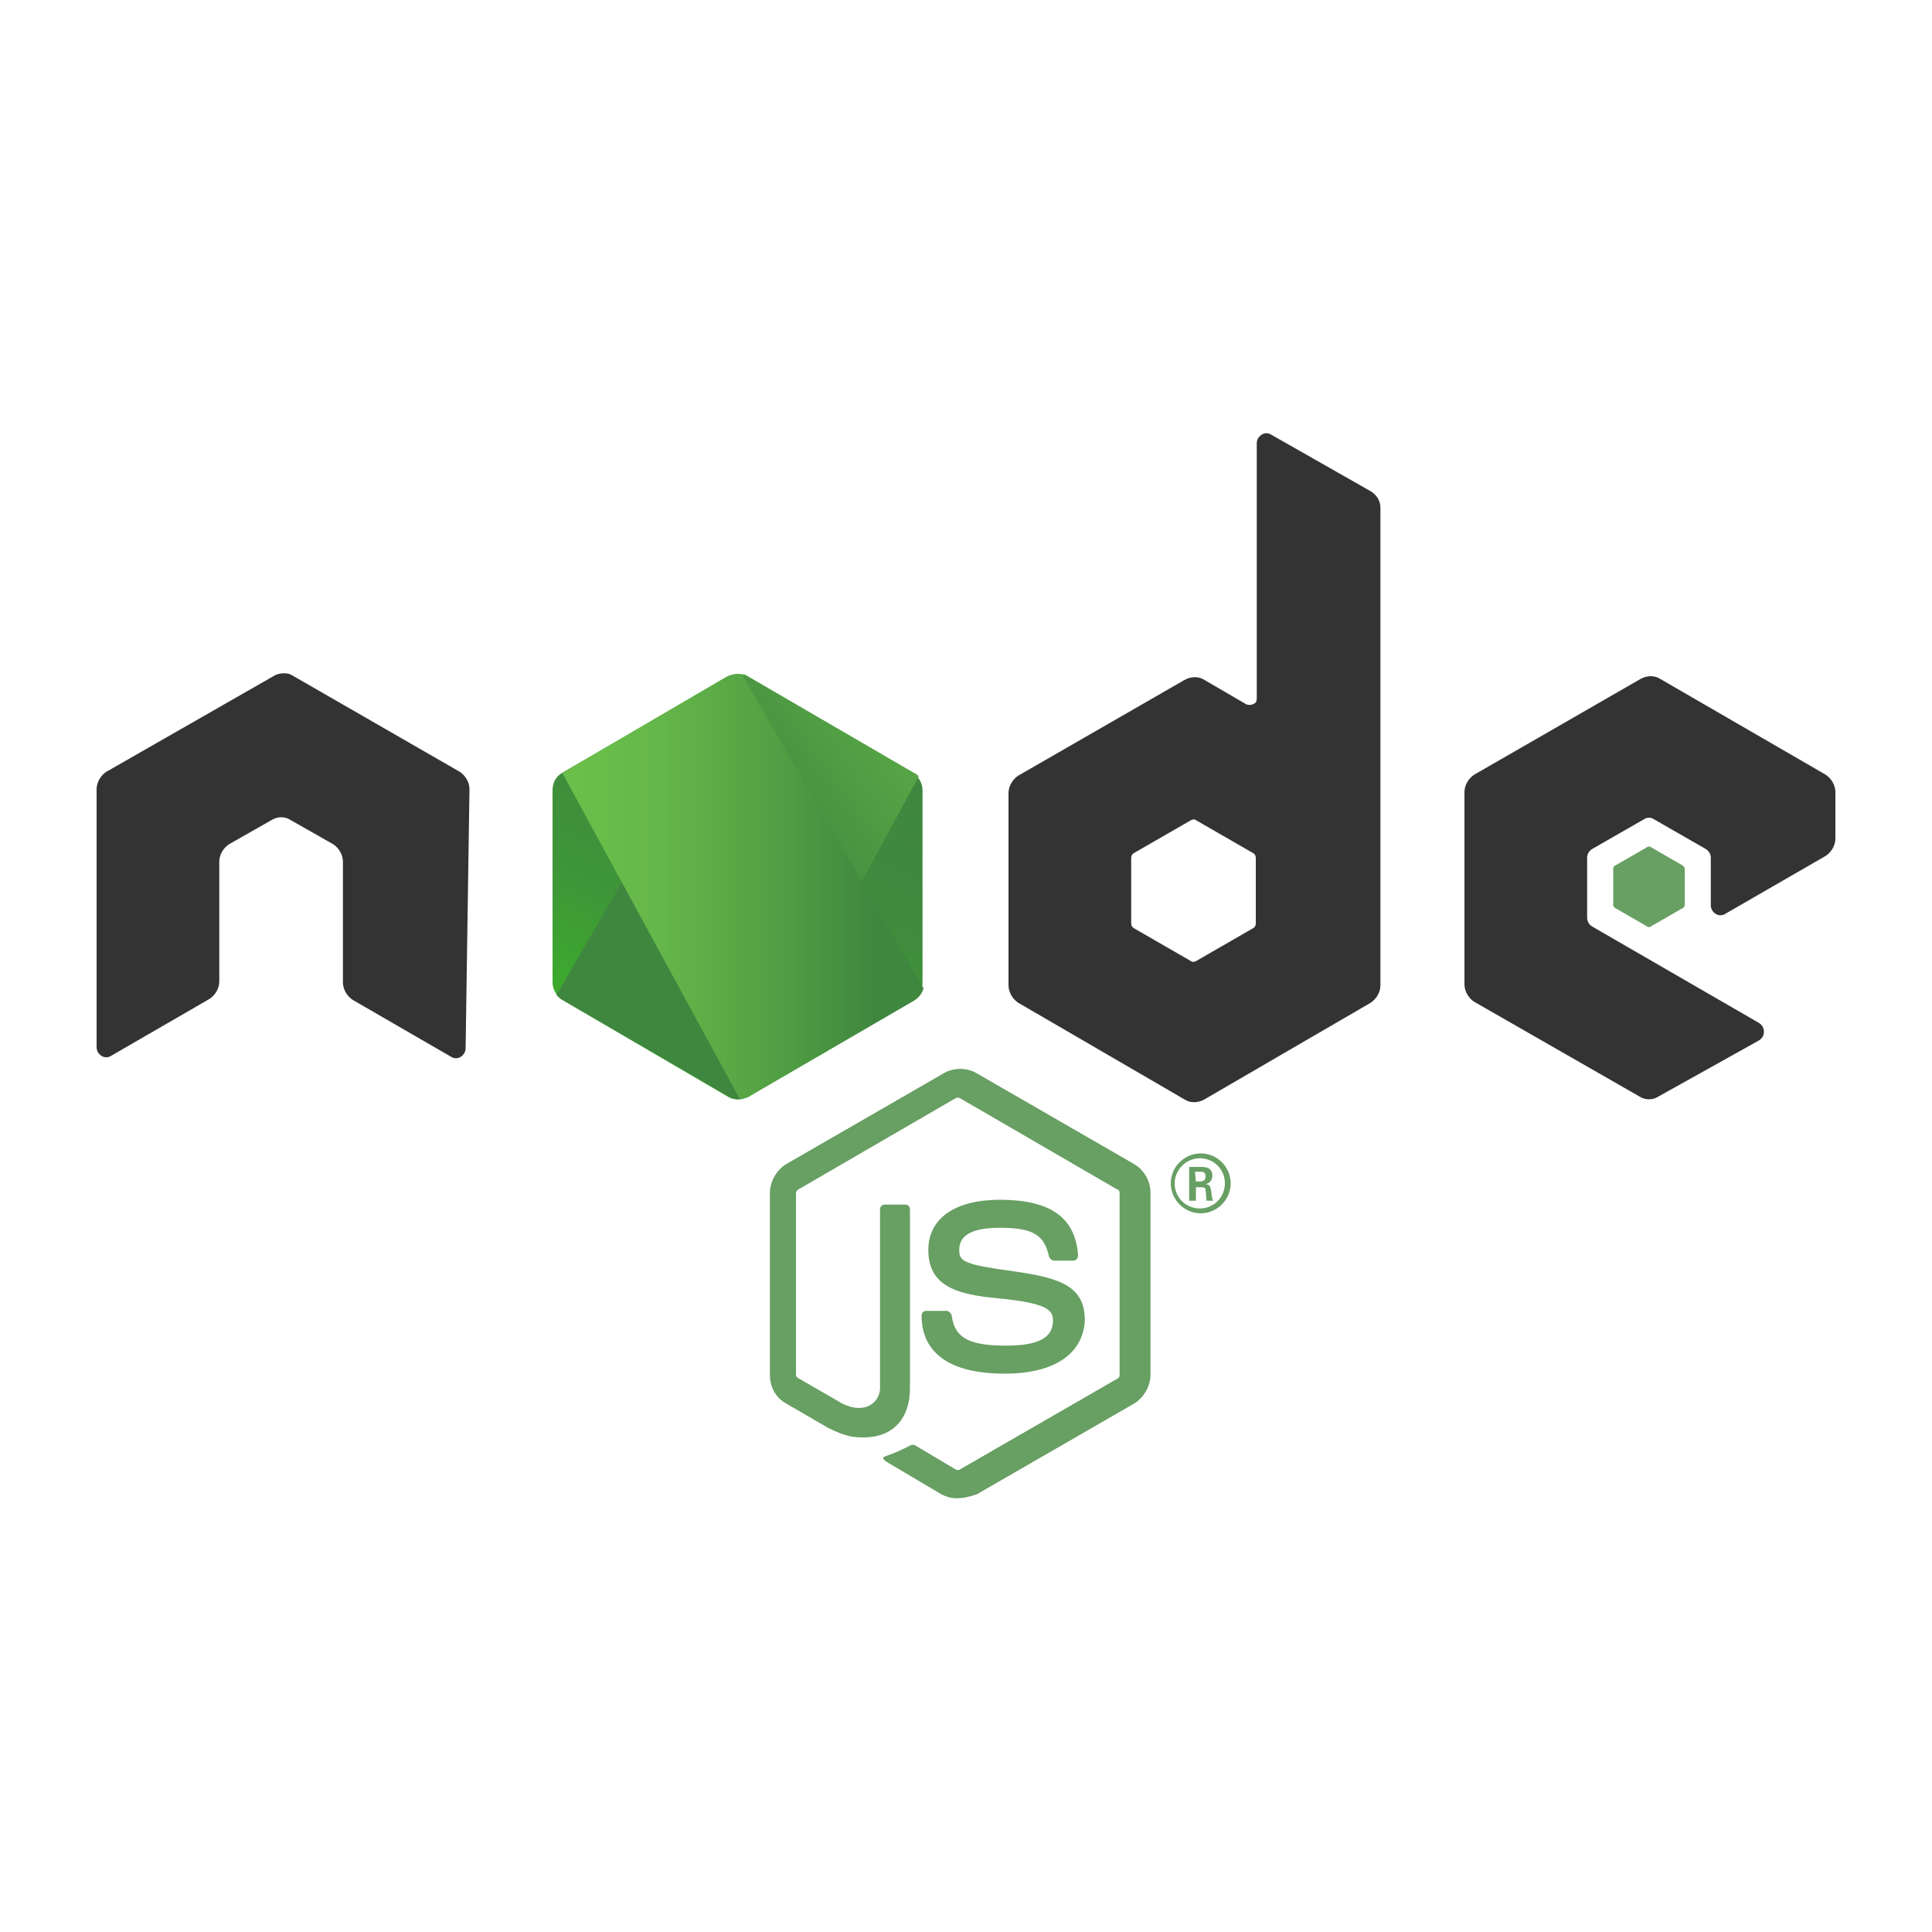 <?xml version="1.0" encoding="utf-8"?>
<!-- Generator: Adobe Illustrator 21.0.2, SVG Export Plug-In . SVG Version: 6.00 Build 0)  -->
<svg version="1.1" id="Layer_1" xmlns="http://www.w3.org/2000/svg" xmlns:xlink="http://www.w3.org/1999/xlink" x="0px" y="0px"
	 viewBox="0 0 200 200" style="enable-background:new 0 0 200 200;" xml:space="preserve">
<style type="text/css">
	.st0{fill:#689F63;}
	.st1{fill:#333333;}
	.st2{clip-path:url(#SVGID_2_);}
	.st3{fill:url(#SVGID_3_);}
	.st4{clip-path:url(#SVGID_5_);}
	.st5{fill:url(#SVGID_6_);}
	.st6{clip-path:url(#SVGID_8_);}
	.st7{fill:url(#SVGID_9_);}
	.st8{fill:url(#SVGID_10_);}
	.st9{fill:url(#SVGID_11_);}
	.st10{fill:url(#SVGID_12_);}
</style>
<path class="st0" d="M99,155.1c-0.6,0-1.2-0.2-1.7-0.5l-5.4-3.2c-0.8-0.5-0.4-0.6-0.1-0.7c1.1-0.4,1.3-0.5,2.5-1.1
	c0.1-0.1,0.3,0,0.4,0l4.2,2.5c0.2,0.1,0.4,0.1,0.5,0l16.3-9.4c0.2-0.1,0.2-0.3,0.2-0.4v-18.8c0-0.2-0.1-0.4-0.3-0.4l-16.2-9.4
	c-0.2-0.1-0.3-0.1-0.5,0l-16.2,9.4c-0.2,0.1-0.3,0.3-0.3,0.4v18.8c0,0.2,0.1,0.3,0.3,0.4l4.5,2.6c2.4,1.2,3.9-0.2,3.9-1.6v-18.5
	c0-0.3,0.2-0.5,0.5-0.5h2.1c0.3,0,0.5,0.2,0.5,0.5v18.5c0,3.2-1.8,5.1-4.8,5.1c-0.9,0-1.7,0-3.7-1l-4.3-2.5c-1.1-0.6-1.7-1.7-1.7-3
	v-18.8c0-1.2,0.7-2.4,1.7-3l16.3-9.4c1-0.6,2.4-0.6,3.4,0l16.3,9.4c1,0.6,1.7,1.7,1.7,3v18.8c0,1.2-0.7,2.4-1.7,3l-16.3,9.4
	C100.2,155,99.6,155.1,99,155.1"/>
<path class="st0" d="M104,142.2c-7.1,0-8.6-3.3-8.6-6c0-0.3,0.2-0.5,0.5-0.5H98c0.2,0,0.4,0.2,0.5,0.4c0.3,2.1,1.3,3.2,5.6,3.2
	c3.4,0,4.9-0.8,4.9-2.6c0-1-0.4-1.8-5.7-2.3c-4.5-0.4-7.2-1.4-7.2-5c0-3.3,2.8-5.2,7.4-5.2c5.2,0,7.8,1.8,8.1,5.7
	c0,0.1,0,0.3-0.1,0.4c-0.1,0.1-0.2,0.2-0.3,0.2h-2.1c-0.2,0-0.4-0.2-0.5-0.4c-0.5-2.3-1.7-3-5.1-3c-3.7,0-4.2,1.3-4.2,2.3
	c0,1.2,0.5,1.5,5.6,2.2c5,0.7,7.4,1.6,7.4,5.1C112.1,140.2,109.1,142.2,104,142.2 M123.8,122.3h0.5c0.4,0,0.5-0.3,0.5-0.5
	c0-0.5-0.3-0.5-0.5-0.5h-0.6L123.8,122.3z M123.1,120.8h1.2c0.4,0,1.2,0,1.2,0.9c0,0.6-0.4,0.8-0.7,0.9c0.5,0,0.5,0.3,0.6,0.8
	c0,0.3,0.1,0.8,0.2,0.9h-0.7c0-0.2-0.1-1.1-0.1-1.1c0-0.2-0.1-0.3-0.4-0.3h-0.6v1.4h-0.7V120.8z M121.6,122.5c0,1.5,1.2,2.6,2.6,2.6
	c1.5,0,2.6-1.2,2.6-2.6c0-1.5-1.2-2.6-2.6-2.6C122.8,119.9,121.6,121.1,121.6,122.5 M127.4,122.5c0,1.7-1.4,3.1-3.1,3.1
	c-1.7,0-3.1-1.4-3.1-3.1c0-1.8,1.5-3.1,3.1-3.1C126,119.4,127.4,120.8,127.4,122.5"/>
<path class="st1" d="M48.6,81.7c0-0.7-0.4-1.4-1-1.8L30.4,70c-0.3-0.2-0.6-0.3-0.9-0.3h-0.2c-0.3,0-0.7,0.1-1,0.3L11,79.9
	c-0.6,0.4-1,1.1-1,1.8l0,26.7c0,0.4,0.2,0.7,0.5,0.9c0.3,0.2,0.7,0.2,1,0l10.2-5.9c0.6-0.4,1-1.1,1-1.8V89.2c0-0.7,0.4-1.4,1-1.8
	l4.4-2.5c0.3-0.2,0.7-0.3,1-0.3c0.4,0,0.7,0.1,1,0.3l4.4,2.5c0.6,0.4,1,1.1,1,1.8v12.5c0,0.7,0.4,1.4,1,1.8l10.2,5.9
	c0.3,0.2,0.7,0.2,1,0c0.3-0.2,0.5-0.5,0.5-0.9L48.6,81.7z M130,95.6c0,0.2-0.1,0.4-0.3,0.5l-5.9,3.4c-0.2,0.1-0.4,0.1-0.5,0
	l-5.9-3.4c-0.2-0.1-0.3-0.3-0.3-0.5v-6.8c0-0.2,0.1-0.4,0.3-0.5l5.9-3.4c0.2-0.1,0.4-0.1,0.5,0l5.9,3.4c0.2,0.1,0.3,0.3,0.3,0.5
	L130,95.6z M131.6,45c-0.3-0.2-0.7-0.2-1,0c-0.3,0.2-0.5,0.5-0.5,0.9v26.4c0,0.3-0.1,0.5-0.4,0.6c-0.2,0.1-0.5,0.1-0.7,0l-4.3-2.5
	c-0.6-0.4-1.4-0.4-2.1,0l-17.2,9.9c-0.6,0.4-1,1.1-1,1.8v19.9c0,0.7,0.4,1.4,1,1.8l17.2,10c0.6,0.4,1.4,0.4,2.1,0l17.2-10
	c0.6-0.4,1-1.1,1-1.8V52.6c0-0.8-0.4-1.4-1.1-1.8L131.6,45z M189,88.6c0.6-0.4,1-1.1,1-1.8V82c0-0.7-0.4-1.4-1-1.8l-17.1-9.9
	c-0.6-0.4-1.4-0.4-2.1,0l-17.2,9.9c-0.6,0.4-1,1.1-1,1.8v19.9c0,0.7,0.4,1.4,1,1.8l17.1,9.8c0.6,0.4,1.4,0.4,2,0l10.4-5.8
	c0.3-0.2,0.5-0.5,0.5-0.9c0-0.4-0.2-0.7-0.5-0.9l-17.3-10c-0.3-0.2-0.5-0.5-0.5-0.9v-6.2c0-0.4,0.2-0.7,0.5-0.9l5.4-3.1
	c0.3-0.2,0.7-0.2,1,0l5.4,3.1c0.3,0.2,0.5,0.5,0.5,0.9v4.9c0,0.4,0.2,0.7,0.5,0.9c0.3,0.2,0.7,0.2,1,0L189,88.6z"/>
<path class="st0" d="M170.5,87.7c0.1-0.1,0.3-0.1,0.4,0l3.3,1.9c0.1,0.1,0.2,0.2,0.2,0.3v3.8c0,0.1-0.1,0.3-0.2,0.3l-3.3,1.9
	c-0.1,0.1-0.3,0.1-0.4,0l-3.3-1.9c-0.1-0.1-0.2-0.2-0.2-0.3v-3.8c0-0.1,0.1-0.3,0.2-0.3L170.5,87.7z"/>
<g>
	<defs>
		<path id="SVGID_1_" d="M75.4,70.3l-17.1,9.9c-0.6,0.4-1,1.1-1,1.8v19.8c0,0.7,0.4,1.4,1,1.8l17.1,9.9c0.6,0.4,1.4,0.4,2.1,0
			l17.1-9.9c0.6-0.4,1-1.1,1-1.8V82c0-0.7-0.4-1.4-1-1.8l-17.1-9.9c-0.3-0.2-0.7-0.3-1-0.3S75.7,70.2,75.4,70.3"/>
	</defs>
	<clipPath id="SVGID_2_">
		<use xlink:href="#SVGID_1_"  style="overflow:visible;"/>
	</clipPath>
	<g transform="translate(-78.306 -164.016)" class="st2">
		
			<linearGradient id="SVGID_3_" gradientUnits="userSpaceOnUse" x1="79.564" y1="363.667" x2="80.052" y2="363.667" gradientTransform="matrix(-50.753 103.536 103.536 50.753 -33447.402 -26464.231)">
			<stop  offset="0.3" style="stop-color:#3E863D"/>
			<stop  offset="0.5" style="stop-color:#55934F"/>
			<stop  offset="0.8" style="stop-color:#5AAD45"/>
		</linearGradient>
		<path class="st3" d="M191.3,242.6L143,218.9l-24.8,50.5l48.3,23.7L191.3,242.6z"/>
	</g>
</g>
<g>
	<defs>
		<path id="SVGID_4_" d="M57.6,103.1c0.2,0.2,0.4,0.4,0.6,0.5l14.7,8.5l2.4,1.4c0.4,0.2,0.8,0.3,1.2,0.3c0.1,0,0.3,0,0.4-0.1
			l18.1-33.1c-0.1-0.2-0.3-0.3-0.5-0.4l-11.2-6.5l-5.9-3.4c-0.2-0.1-0.4-0.2-0.5-0.2L57.6,103.1z"/>
	</defs>
	<clipPath id="SVGID_5_">
		<use xlink:href="#SVGID_4_"  style="overflow:visible;"/>
	</clipPath>
	<g transform="translate(-78.306 -164.016)" class="st4">
		
			<linearGradient id="SVGID_6_" gradientUnits="userSpaceOnUse" x1="78.778" y1="365.787" x2="79.094" y2="365.787" gradientTransform="matrix(142.407 -105.222 -105.222 -142.407 27402.481 60652.566)">
			<stop  offset="0.57" style="stop-color:#3E863D"/>
			<stop  offset="0.72" style="stop-color:#619857"/>
			<stop  offset="1" style="stop-color:#76AC64"/>
		</linearGradient>
		<path class="st5" d="M115.1,249.6l34.1,46.2l45.1-33.3l-34.1-46.2L115.1,249.6z"/>
	</g>
</g>
<g>
	<defs>
		<path id="SVGID_7_" d="M76.2,70.1c-0.3,0-0.6,0.1-0.8,0.3l-17.1,9.9l18.4,33.6c0.3,0,0.5-0.1,0.7-0.3l17.1-9.9
			c0.5-0.3,0.9-0.8,1-1.4L76.8,70.1c-0.1,0-0.3,0-0.4,0C76.4,70.1,76.3,70.1,76.2,70.1"/>
	</defs>
	<clipPath id="SVGID_8_">
		<use xlink:href="#SVGID_7_"  style="overflow:visible;"/>
	</clipPath>
	<g transform="translate(-78.306 -164.016)" class="st6">
		
			<linearGradient id="SVGID_9_" gradientUnits="userSpaceOnUse" x1="78.571" y1="365.503" x2="78.859" y2="365.503" gradientTransform="matrix(129.889 0 0 -129.889 -10068.938 47730.801)">
			<stop  offset="0.16" style="stop-color:#6BBF47"/>
			<stop  offset="0.38" style="stop-color:#79B461"/>
			<stop  offset="0.47" style="stop-color:#75AC64"/>
			<stop  offset="0.7" style="stop-color:#659E5A"/>
			<stop  offset="0.9" style="stop-color:#3E863D"/>
		</linearGradient>
		<path class="st7" d="M136.6,234.1v43.7h37.3v-43.7H136.6z"/>
	</g>
</g>
<g>
	
		<linearGradient id="SVGID_10_" gradientUnits="userSpaceOnUse" x1="35.227" y1="176.713" x2="32.696" y2="171.583" gradientTransform="matrix(6.185 0 0 -6.185 -134.427 1170.516)">
		<stop  offset="0" style="stop-color:#3F873F"/>
		<stop  offset="0.33" style="stop-color:#3F8B3D"/>
		<stop  offset="0.637" style="stop-color:#3E9638"/>
		<stop  offset="0.934" style="stop-color:#3DA92E"/>
		<stop  offset="1" style="stop-color:#3DAE2B"/>
	</linearGradient>
	<path class="st8" d="M77.5,70.1c-0.6-0.4-1.4-0.4-2.1,0L58.2,80c-0.7,0.4-1,1.1-1,1.8v19.9c0,0.7,0.4,1.4,1,1.8l17.1,10
		c0.6,0.4,1.4,0.4,2.1,0l17.1-10c0.7-0.4,1-1.1,1-1.8V81.8c0-0.7-0.4-1.4-1-1.8L77.5,70.1z"/>
	
		<linearGradient id="SVGID_11_" gradientUnits="userSpaceOnUse" x1="33.663" y1="174.031" x2="40.723" y2="179.215" gradientTransform="matrix(6.185 0 0 -6.185 -134.427 1170.516)">
		<stop  offset="0.138" style="stop-color:#3F873F"/>
		<stop  offset="0.402" style="stop-color:#52A044"/>
		<stop  offset="0.713" style="stop-color:#64B749"/>
		<stop  offset="0.908" style="stop-color:#6ABF4B"/>
	</linearGradient>
	<path class="st9" d="M94.6,80l-17.2-10c-0.2-0.1-0.3-0.2-0.5-0.2l-19.3,33.2c0.2,0.2,0.4,0.4,0.6,0.5l17.2,10
		c0.5,0.3,1.1,0.4,1.6,0.2l18.1-33.3C95,80.2,94.8,80.1,94.6,80z"/>
	
		<linearGradient id="SVGID_12_" gradientUnits="userSpaceOnUse" x1="30.883" y1="174.403" x2="37.294" y2="174.403" gradientTransform="matrix(6.185 0 0 -6.185 -134.427 1170.516)">
		<stop  offset="9.200000e-02" style="stop-color:#6ABF4B"/>
		<stop  offset="0.287" style="stop-color:#64B749"/>
		<stop  offset="0.598" style="stop-color:#52A044"/>
		<stop  offset="0.862" style="stop-color:#3F873F"/>
	</linearGradient>
	<path class="st10" d="M94.6,103.6c0.5-0.3,0.9-0.8,1-1.3L76.8,69.8c-0.5-0.1-1,0-1.5,0.2L58.2,80l18.4,33.8c0.2,0,0.5-0.1,0.8-0.2
		L94.6,103.6z"/>
</g>
</svg>
